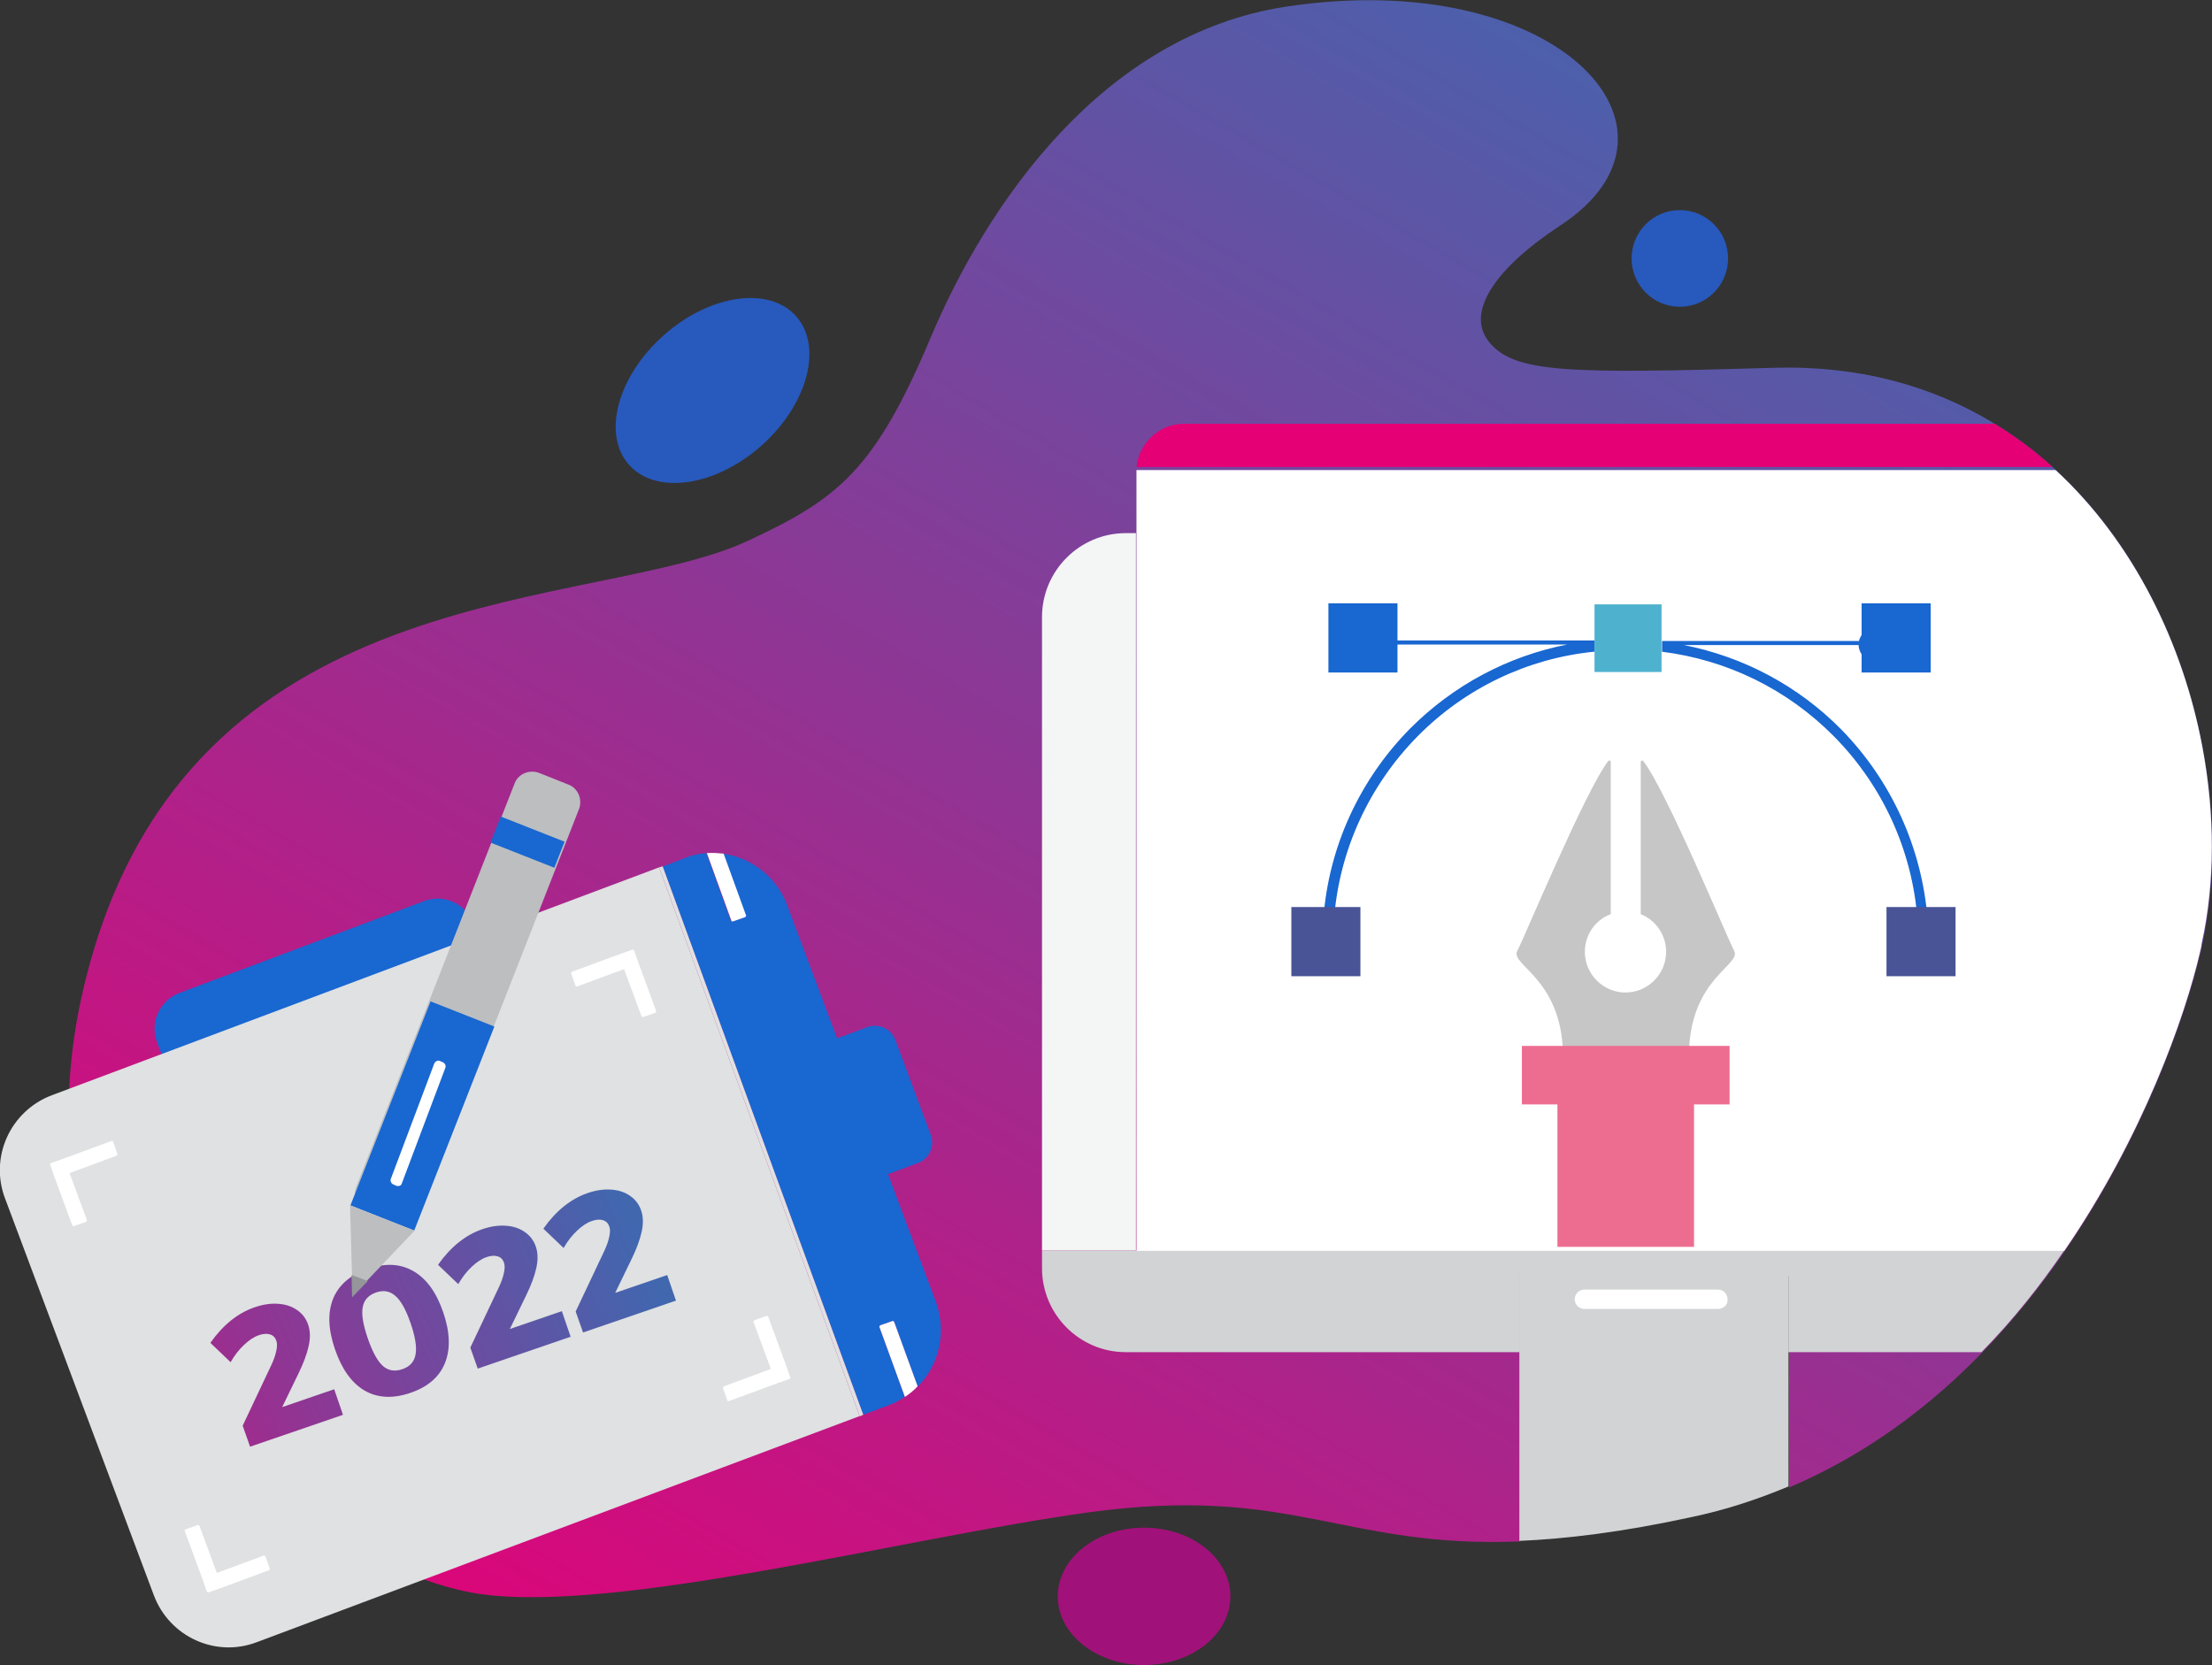 <svg xmlns="http://www.w3.org/2000/svg" width="445" height="335" viewBox="0 0 445 335" fill="none"><rect x="0" y="0" width="445" height="335" fill="#333333" stroke="none"/><g clip-path="url(#clip0)"><path d="M153.163 89.678C162.457 81.434 165.594 69.776 160.171 63.639C154.748 57.503 142.818 59.211 133.524 67.455C124.231 75.699 121.094 87.356 126.517 93.493C131.94 99.63 143.87 97.922 153.163 89.678Z" fill="#2859BD"></path><path d="M230.162 335C239.753 335 247.529 328.814 247.529 321.182C247.529 313.551 239.753 307.365 230.162 307.365C220.57 307.365 212.795 313.551 212.795 321.182C212.795 328.814 220.57 335 230.162 335Z" fill="#A1117A"></path><path d="M337.938 61.719C343.298 61.719 347.643 57.365 347.643 51.995C347.643 46.625 343.298 42.272 337.938 42.272C332.578 42.272 328.233 46.625 328.233 51.995C328.233 57.365 332.578 61.719 337.938 61.719Z" fill="#2859BD"></path><path d="M356.837 74.001C315.157 75.229 304.737 75.024 299.629 68.883C294.521 62.742 301.264 53.633 313.931 45.342C343.557 25.895 312.91 -6.858 258.766 1.331C221.683 6.96 198.493 41.248 187.255 67.86C176.018 94.471 168.765 100.306 150.478 108.801C119.831 123.13 41.272 115.249 18.695 191.706C-5.823 274.612 68.752 316.577 96.335 320.671C123.917 324.765 182.454 309.309 218.924 304.294C260.094 298.665 270.003 311.561 305.759 310.128V256.803H359.902V299.279C413.535 276.557 437.134 215.043 442.65 191.809C453.888 144.624 425.283 71.954 356.837 74.001Z" fill="url(#paint0_linear)"></path><path d="M305.656 256.7V310.026C315.055 309.617 326.292 308.286 340.39 305.215C347.235 303.782 353.671 301.633 359.8 299.074V256.598H305.656V256.7Z" fill="#D1D3D4"></path><path d="M359.8 256.7H305.657V272.053H359.8V256.7Z" fill="#D1D3D4"></path><path d="M209.628 251.583V255.165C209.628 264.479 217.188 272.053 226.484 272.053H305.657V256.7H359.8V272.053H398.62C404.954 265.605 410.471 258.645 415.272 251.583H209.628Z" fill="#D1D3D4"></path><path d="M228.63 93.96H412.923C409.347 90.684 405.465 87.819 401.277 85.26H238.13C233.227 85.26 229.14 89.149 228.63 93.96Z" fill="#E50076"></path><path d="M443.059 150.254C439.177 129.578 429.268 109.108 413.536 94.574H228.63C228.63 94.881 228.63 95.188 228.63 95.495V251.685H415.272C431.107 228.656 439.586 204.5 442.548 191.706C442.753 190.99 442.855 190.376 442.957 189.659C445.613 177.479 445.613 163.866 443.059 150.254Z" fill="white"></path><path d="M209.628 124.154V251.583H228.527V107.266H226.484C217.188 107.266 209.628 114.84 209.628 124.154Z" fill="#F4F5F5"></path><path d="M345.6 263.353H318.733C317.609 263.353 316.792 262.432 316.792 261.409C316.792 260.283 317.711 259.464 318.733 259.464H345.6C346.724 259.464 347.541 260.385 347.541 261.409C347.643 262.534 346.724 263.353 345.6 263.353Z" fill="white"></path><path d="M334.261 131.114C347.439 132.751 359.596 138.688 368.994 148.207C378.802 158.135 384.727 171.236 385.748 185.053H382.377C382.275 185.053 382.173 185.156 382.173 185.258V186.384H391.776V185.258C391.776 185.156 391.673 185.053 391.571 185.053H387.791C386.668 170.622 380.538 157.111 370.425 146.774C361.741 137.971 350.708 132.137 338.756 129.783H373.898C374 131.932 375.941 133.57 378.189 133.058C379.415 132.751 380.334 131.728 380.64 130.602C381.253 128.043 379.006 125.791 376.452 126.405C375.226 126.712 374.307 127.736 374 128.862V128.964H334.363V129.067V131.114H334.261Z" fill="#1967D1"></path><path d="M271.944 185.258C271.944 185.156 271.842 185.053 271.74 185.053H268.369C269.39 171.133 275.418 158.032 285.225 148.104C294.726 138.483 307.291 132.444 320.776 131.114V128.964V128.862H280.117C279.708 127.02 277.972 125.791 275.929 126.201C274.703 126.508 273.783 127.429 273.477 128.657C272.864 131.216 275.111 133.468 277.665 132.854C278.891 132.547 279.811 131.523 280.117 130.397C280.219 130.192 280.219 129.885 280.219 129.681H315.259C303.307 132.035 292.376 137.869 283.693 146.569C273.477 156.906 267.245 170.519 266.224 184.951H262.546C262.444 184.951 262.342 185.053 262.342 185.156V186.282H271.944V185.258Z" fill="#1967D1"></path><path d="M320.776 131.011V131.114V135.208H334.261V131.216V131.114V128.862V121.595H320.776V128.862V131.011Z" fill="#4EB2CF"></path><path d="M281.139 121.39H267.245V135.31H281.139V121.39Z" fill="#1967D1"></path><path d="M388.405 121.39H374.511V135.31H388.405V121.39Z" fill="#1967D1"></path><path d="M273.681 182.495H259.788V196.415H273.681V182.495Z" fill="#495496"></path><path d="M393.41 182.495H379.517V196.415H393.41V182.495Z" fill="#495496"></path><path d="M348.869 191.297C347.439 188.636 335.282 159.158 330.583 153.119C330.379 152.915 330.072 153.017 330.072 153.324V183.928C333.137 185.156 335.18 188.124 335.18 191.502C335.18 196.005 331.502 199.69 327.008 199.69C322.513 199.69 318.835 196.005 318.835 191.502C318.835 188.022 320.98 185.053 324.045 183.928V153.324C324.045 153.017 323.738 152.915 323.534 153.119C318.835 159.261 306.678 188.636 305.248 191.297C303.715 194.163 314.033 196.722 314.442 211.87C314.442 212.382 314.851 212.791 315.362 212.791H327.11H338.858C339.369 212.791 339.675 212.382 339.777 211.87C340.084 196.722 350.402 194.163 348.869 191.297Z" fill="#C6C6C6"></path><path d="M347.95 210.437H306.167V222.207H313.318V250.866H340.799V222.207H347.95V210.437Z" fill="#ED6D91"></path><path d="M184.702 233.978L164.168 241.654C161.92 242.473 159.366 241.347 158.549 239.096L151.398 219.956C150.581 217.704 151.705 215.145 153.952 214.326L174.486 206.65C176.733 205.831 179.287 206.957 180.104 209.209L187.256 228.349C188.073 230.6 186.949 233.159 184.702 233.978Z" fill="#1967D1"></path><path d="M101.954 225.585L52.611 244.111C48.73 245.544 44.337 243.599 42.804 239.607L31.567 209.618C30.137 205.729 32.078 201.328 36.062 199.792L85.404 181.266C89.286 179.834 93.679 181.778 95.211 185.77L106.449 215.759C107.879 219.751 105.836 224.152 101.954 225.585Z" fill="#1967D1"></path><path d="M177.142 266.628L179.492 265.81C179.696 265.707 179.9 265.81 179.9 266.014L184.6 279.013C188.89 274.714 190.525 268.061 188.277 261.92L158.345 182.085C156.2 176.353 151.092 172.566 145.473 171.748L149.968 184.132C150.07 184.337 149.968 184.542 149.764 184.542L147.414 185.361C147.21 185.463 147.006 185.361 147.006 185.156L142.102 171.645C140.57 171.748 139.139 172.055 137.709 172.669L132.601 174.613L133.316 174.306L173.669 284.643L178.879 282.698C180.003 282.288 181.024 281.674 182.046 281.06L176.938 267.038C176.836 266.935 176.938 266.731 177.142 266.628Z" fill="#1967D1"></path><path d="M132.601 174.511L10.42 220.365C2.043 223.538 -2.145 232.852 1.022 241.143L30.954 320.978C34.121 329.371 43.417 333.567 51.692 330.394L173.669 284.642L172.954 284.95L132.601 174.511Z" fill="#DFE1E2"></path><path d="M132.601 174.511L172.954 284.95L173.669 284.643L133.316 174.306L132.601 174.511Z" fill="#DFE1E2"></path><path d="M147.516 185.361L149.866 184.542C150.07 184.439 150.172 184.235 150.07 184.132L145.575 171.748C144.452 171.645 143.328 171.543 142.204 171.645L147.108 185.156C147.108 185.361 147.312 185.463 147.516 185.361Z" fill="white"></path><path d="M179.9 266.014C179.798 265.81 179.594 265.707 179.492 265.81L177.142 266.628C176.938 266.731 176.836 266.935 176.938 267.038L182.046 281.06C182.965 280.446 183.884 279.73 184.6 278.911L179.9 266.014Z" fill="white"></path><path d="M22.373 229.577L12.668 233.159L10.318 233.978C10.114 234.08 10.012 234.285 10.114 234.387L10.931 236.742L14.507 246.465C14.609 246.67 14.813 246.772 14.915 246.67L17.265 245.851C17.469 245.749 17.571 245.544 17.469 245.442L13.996 236.025L23.394 232.545C23.599 232.443 23.701 232.238 23.599 232.136L22.781 229.782C22.781 229.577 22.577 229.474 22.373 229.577Z" fill="white"></path><path d="M37.186 308.081L40.761 317.805L41.578 320.159C41.681 320.364 41.885 320.466 41.987 320.364L44.337 319.545L54.042 315.962C54.246 315.86 54.348 315.655 54.246 315.553L53.429 313.199C53.327 312.994 53.122 312.892 53.02 312.994L43.621 316.474L40.148 307.058C40.046 306.853 39.842 306.751 39.739 306.853L37.39 307.672C37.186 307.774 37.083 307.877 37.186 308.081Z" fill="white"></path><path d="M146.699 281.879L156.404 278.297L158.753 277.478C158.958 277.376 159.06 277.171 158.958 277.068L158.141 274.714L154.565 264.991C154.463 264.786 154.259 264.684 154.156 264.786L151.807 265.605C151.602 265.707 151.5 265.912 151.602 266.014L155.076 275.431L145.677 278.911C145.473 279.013 145.371 279.218 145.473 279.32L146.29 281.674C146.29 281.879 146.495 281.981 146.699 281.879Z" fill="white"></path><path d="M131.988 203.375L128.413 193.651L127.595 191.297C127.493 191.092 127.289 190.99 127.187 191.092L124.837 191.911L115.132 195.493C114.928 195.596 114.826 195.8 114.928 195.903L115.745 198.257C115.847 198.462 116.052 198.564 116.154 198.462L125.552 194.982L129.026 204.398C129.128 204.603 129.332 204.705 129.434 204.603L131.784 203.784C131.988 203.682 132.09 203.477 131.988 203.375Z" fill="white"></path><path d="M67.233 279.516L68.998 284.661L50.309 291.071L48.821 286.848L54.601 274.617C55.053 273.654 55.376 272.735 55.571 271.859C55.767 270.984 55.776 270.29 55.6 269.776C55.368 269.1 54.947 268.67 54.337 268.489C53.719 268.283 52.967 268.333 52.08 268.637C51.1 268.973 50.099 269.629 49.078 270.605C48.072 271.55 47.178 272.704 46.394 274.068L42.323 270.184C44.866 266.574 47.841 264.184 51.247 263.016C52.881 262.456 54.431 262.224 55.898 262.32C57.389 262.409 58.664 262.819 59.724 263.551C60.806 264.275 61.564 265.267 61.996 266.527C62.428 267.787 62.456 269.237 62.08 270.879C61.72 272.489 61.041 274.312 60.045 276.349L56.769 283.105L67.233 279.516ZM74.037 255.278C77.513 254.085 80.553 254.242 83.156 255.749C85.782 257.247 87.784 260.003 89.16 264.016C90.536 268.029 90.652 271.445 89.506 274.263C88.376 277.05 86.072 279.039 82.596 280.232C79.073 281.44 75.998 281.295 73.372 279.797C70.761 278.267 68.767 275.496 67.391 271.482C66.014 267.469 65.891 264.069 67.022 261.282C68.175 258.488 70.514 256.486 74.037 255.278ZM75.669 260.038C74.129 260.566 73.229 261.552 72.969 262.998C72.7 264.42 73.034 266.496 73.971 269.226C74.915 271.979 75.933 273.846 77.026 274.827C78.111 275.785 79.423 276 80.963 275.472C82.457 274.96 83.333 273.981 83.594 272.536C83.878 271.082 83.552 268.991 82.615 266.261C81.679 263.531 80.657 261.691 79.549 260.741C78.456 259.76 77.163 259.525 75.669 260.038ZM113.032 263.808L114.797 268.953L96.108 275.363L94.62 271.14L100.4 258.909C100.852 257.946 101.175 257.027 101.37 256.151C101.566 255.276 101.575 254.581 101.399 254.068C101.167 253.392 100.746 252.962 100.136 252.78C99.518 252.575 98.766 252.624 97.879 252.929C96.899 253.265 95.898 253.921 94.877 254.897C93.871 255.842 92.977 256.996 92.193 258.36L88.122 254.476C90.665 250.865 93.64 248.476 97.046 247.308C98.68 246.747 100.23 246.516 101.697 246.612C103.188 246.701 104.463 247.111 105.522 247.843C106.605 248.567 107.363 249.558 107.795 250.818C108.227 252.078 108.255 253.529 107.879 255.17C107.519 256.78 106.84 258.604 105.844 260.641L102.568 267.397L113.032 263.808ZM134.223 256.54L135.987 261.685L117.298 268.095L115.811 263.872L121.59 251.641C122.042 250.678 122.366 249.759 122.561 248.883C122.756 248.008 122.766 247.313 122.59 246.8C122.358 246.124 121.937 245.694 121.327 245.512C120.709 245.307 119.956 245.356 119.07 245.661C118.09 245.997 117.089 246.653 116.068 247.629C115.062 248.574 114.167 249.728 113.383 251.092L109.313 247.208C111.856 243.597 114.83 241.208 118.237 240.04C119.87 239.479 121.421 239.248 122.888 239.344C124.379 239.433 125.654 239.843 126.713 240.575C127.796 241.299 128.553 242.29 128.985 243.55C129.418 244.81 129.446 246.261 129.07 247.902C128.709 249.512 128.031 251.336 127.035 253.373L123.758 260.129L134.223 256.54Z" fill="url(#paint1_linear)"></path><path d="M79.715 246.079L73.79 243.725C71.849 243.009 70.929 240.757 71.644 238.812L103.518 157.646C104.233 155.702 106.48 154.781 108.421 155.497L114.346 157.851C116.287 158.568 117.207 160.819 116.492 162.764L84.618 244.032C83.801 245.874 81.656 246.898 79.715 246.079Z" fill="#BCBEC0"></path><path d="M99.454 206.538L86.621 201.478L70.497 242.526L83.33 247.586L99.454 206.538Z" fill="#1967D1"></path><path d="M113.575 169.349L100.742 164.289L98.684 169.527L111.517 174.587L113.575 169.349Z" fill="#1967D1"></path><path d="M70.418 242.497L70.929 260.715L83.392 247.614L70.418 242.497Z" fill="#BCBEC0"></path><path d="M70.725 256.519L70.827 261.023L73.994 257.747L70.725 256.519Z" fill="#949699"></path><path d="M79.817 238.607L79.102 238.3C78.693 238.096 78.489 237.686 78.591 237.277L87.377 213.94C87.581 213.531 87.99 213.326 88.398 213.429L89.114 213.736C89.522 213.94 89.726 214.35 89.624 214.759L80.839 238.096C80.737 238.505 80.328 238.71 79.817 238.607Z" fill="white"></path></g><defs><linearGradient id="paint0_linear" x1="-56.696" y1="694.098" x2="485.758" y2="-243.673" gradientUnits="userSpaceOnUse"><stop offset="0.34" stop-color="#E50076"></stop><stop offset="0.55" stop-color="#903594"></stop><stop offset="0.76" stop-color="#3C6AB1"></stop></linearGradient><linearGradient id="paint1_linear" x1="-8.143" y1="328.662" x2="135.392" y2="265.857" gradientUnits="userSpaceOnUse"><stop stop-color="#E50076"></stop><stop offset="1" stop-color="#4167AF"></stop></linearGradient><clipPath id="clip0"><rect width="445" height="335" fill="white"></rect></clipPath></defs></svg>